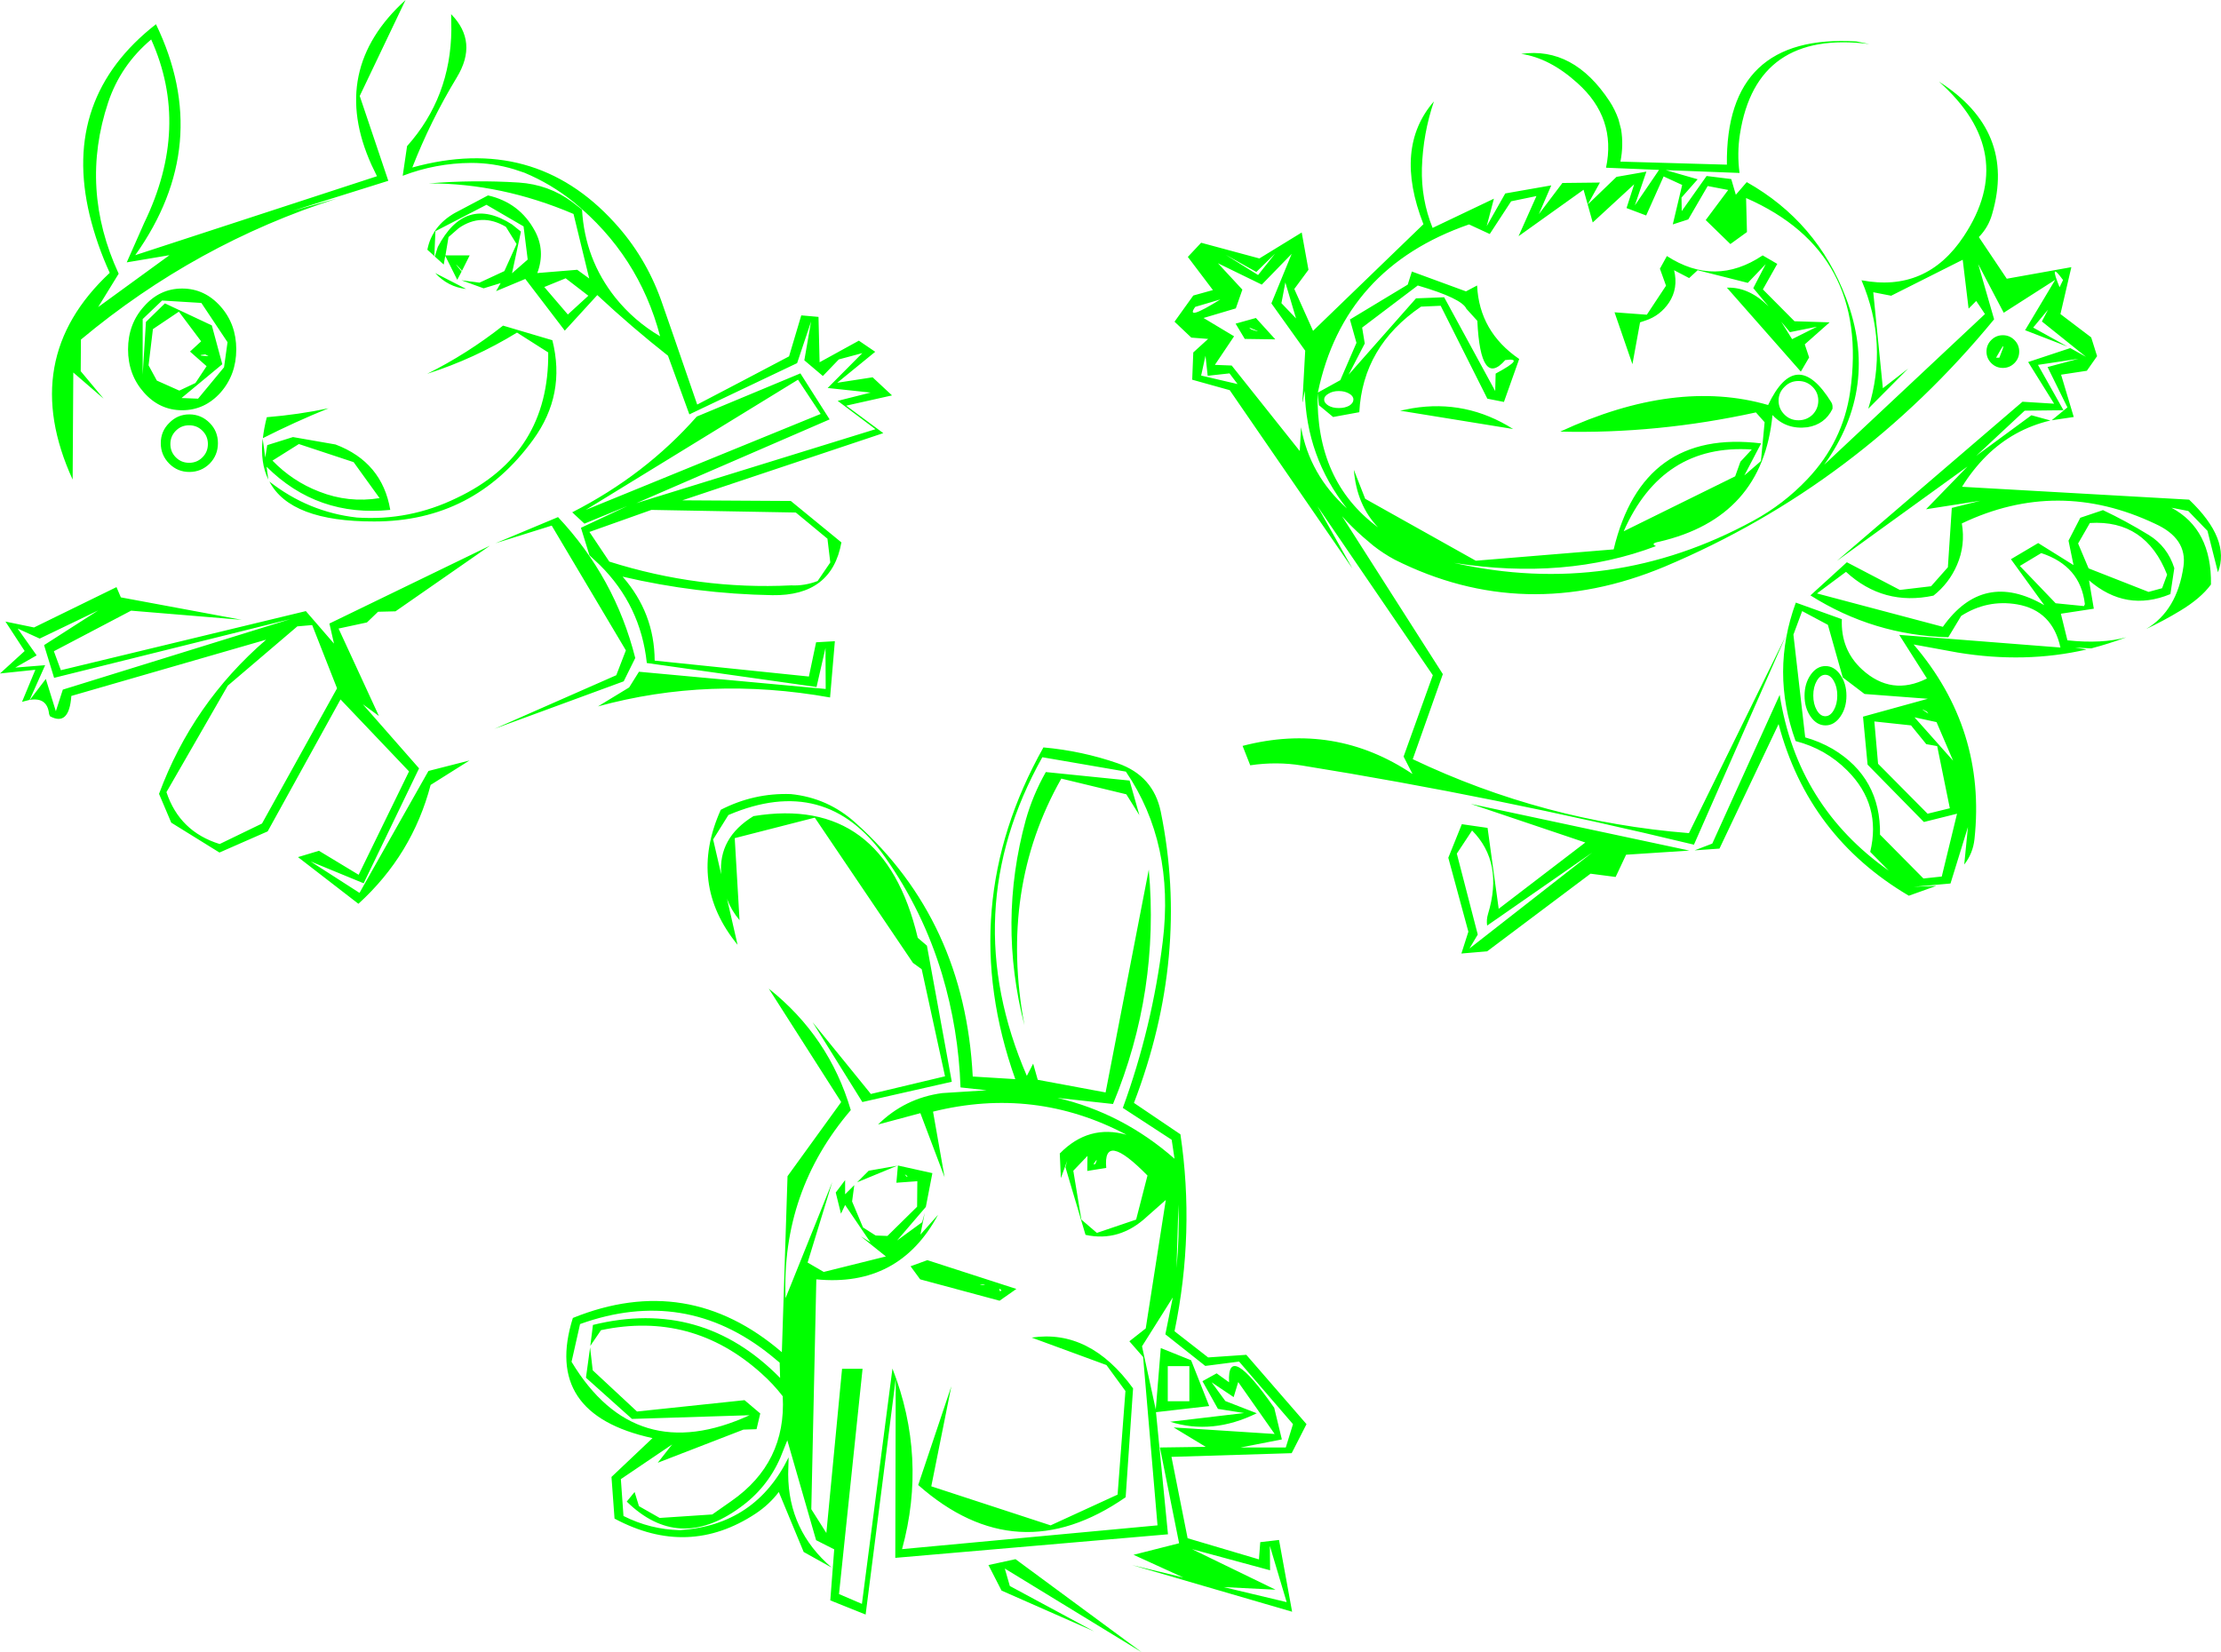 <?xml version="1.0" encoding="UTF-8" standalone="no"?>
<svg xmlns:xlink="http://www.w3.org/1999/xlink" height="378.8px" width="509.05px" xmlns="http://www.w3.org/2000/svg">
  <g transform="matrix(1.0, 0.0, 0.0, 1.0, 255.1, 189.95)">
    <path d="M-28.55 168.85 L-22.35 167.5 6.6 188.85 -24.8 169.65 -23.65 173.65 -4.35 184.05 -25.55 174.7 -28.55 168.85 M-29.3 104.6 L-29.8 104.45 Q-31.35 104.65 -29.3 104.6 M-25.55 105.9 Q-26.35 105.05 -25.9 106.1 L-25.55 105.9 M-22.15 105.55 L-26.0 108.25 -44.2 103.35 -46.4 100.35 -42.55 98.95 -22.15 105.55 M-4.05 76.9 Q-3.25 75.05 -4.5 77.0 L-4.05 76.9 M-58.65 81.1 L-56.0 78.45 -49.45 77.3 -58.65 81.1 M-47.1 79.7 Q-48.2 78.85 -47.25 79.85 L-47.1 79.7 M-72.2 -102.9 L-120.85 -73.05 -67.0 -95.05 -72.2 -102.9 M-141.55 -65.4 L-127.2 -71.4 Q-114.15 -57.5 -109.5 -39.1 L-112.15 -33.75 -141.8 -22.85 -113.85 -35.15 -111.65 -40.85 -128.65 -69.45 -141.55 -65.4 M-105.8 -73.05 L-120.0 -68.0 -115.45 -61.2 Q-94.9 -54.7 -73.75 -55.75 -70.7 -55.6 -67.7 -56.75 L-64.8 -61.0 -65.45 -66.45 -72.7 -72.45 -105.8 -73.05 M-155.35 -127.35 L-148.25 -123.7 Q-152.4 -124.15 -155.35 -127.35 M-125.45 -126.15 L-130.35 -124.15 -124.95 -117.85 -120.25 -122.15 -125.45 -126.15 M-62.85 -107.55 L-66.5 -103.75 -70.75 -107.35 -69.2 -116.25 -72.4 -106.7 -97.1 -94.95 -102.0 -108.4 Q-110.2 -114.85 -118.2 -122.3 L-125.65 -114.15 -134.7 -126.0 -141.4 -123.2 -140.35 -125.05 -144.25 -123.85 -149.35 -125.7 -145.2 -125.15 -139.5 -127.8 -136.7 -134.0 -139.15 -137.95 Q-144.75 -141.25 -149.95 -137.65 L-152.3 -135.6 -153.0 -131.4 -147.45 -131.4 -149.25 -127.8 -149.3 -128.0 Q-151.85 -130.8 -149.3 -127.7 L-150.3 -125.8 -153.05 -131.3 -153.4 -129.3 -155.45 -131.15 -154.75 -133.35 Q-148.45 -145.35 -137.75 -138.5 L-135.7 -136.85 -137.75 -127.3 -134.15 -130.45 -135.1 -138.05 -143.6 -143.0 -155.3 -136.95 -155.55 -131.25 -157.15 -132.7 Q-156.1 -138.1 -150.9 -141.1 L-143.25 -145.15 Q-136.0 -143.5 -132.5 -137.0 -130.05 -132.45 -131.95 -127.35 L-122.8 -128.1 -120.05 -126.1 -123.65 -140.9 Q-140.2 -147.95 -156.8 -147.9 -146.6 -148.75 -136.2 -148.1 -129.35 -147.65 -123.95 -143.65 L-121.7 -141.9 Q-121.05 -130.5 -114.05 -121.7 -109.75 -116.35 -103.8 -112.85 -108.7 -131.45 -123.65 -143.65 -128.8 -147.8 -134.9 -150.35 L-137.3 -151.15 Q-142.1 -152.6 -147.1 -152.6 -155.25 -152.55 -162.8 -149.65 L-161.8 -156.45 Q-151.8 -167.65 -151.65 -183.15 L-151.7 -186.7 Q-145.45 -180.35 -150.4 -172.2 -156.4 -162.3 -160.6 -151.55 -132.75 -159.25 -114.25 -138.9 -107.2 -131.2 -103.6 -121.2 L-100.8 -113.15 -95.3 -97.2 Q-84.75 -102.7 -74.25 -108.25 L-71.45 -117.65 -67.5 -117.3 -67.25 -106.9 -58.25 -111.85 -54.5 -109.3 -63.2 -102.2 -55.1 -103.45 -50.65 -99.3 -61.15 -96.95 -52.65 -90.65 -98.7 -75.25 -73.85 -75.1 -62.25 -65.6 Q-64.45 -53.3 -78.05 -53.5 -95.5 -53.8 -112.4 -57.75 -105.1 -49.4 -105.05 -38.5 L-69.7 -34.85 -68.05 -42.7 -63.75 -42.95 -64.85 -30.05 Q-92.55 -35.0 -118.05 -28.0 L-110.9 -32.35 -108.65 -35.95 -65.85 -32.0 -65.9 -41.4 -67.95 -32.45 -106.85 -37.95 Q-108.25 -51.15 -117.65 -60.45 L-120.0 -62.65 -121.95 -68.95 -111.3 -73.95 -121.15 -69.9 -123.95 -72.5 Q-107.2 -81.05 -95.4 -94.45 L-71.65 -104.35 -64.95 -93.8 -109.25 -74.6 -54.45 -91.55 -63.1 -98.05 -55.55 -99.95 -65.4 -101.0 -57.45 -109.0 -62.85 -107.55 M-202.9 -32.75 L-216.95 -8.35 Q-213.95 0.7 -204.75 3.55 L-195.05 -1.15 -177.85 -32.15 -183.55 -46.65 -186.95 -46.35 -202.9 -32.75 M-207.45 -88.15 Q-207.45 -89.95 -208.7 -91.2 -209.95 -92.45 -211.75 -92.45 -213.55 -92.45 -214.8 -91.2 -216.05 -89.95 -216.05 -88.15 -216.05 -86.35 -214.8 -85.1 -213.55 -83.85 -211.75 -83.85 -209.95 -83.85 -208.7 -85.1 -207.45 -86.35 -207.45 -88.15 M-207.05 -93.0 Q-205.15 -91.1 -205.15 -88.35 -205.15 -85.6 -207.05 -83.65 -209.0 -81.75 -211.7 -81.75 -214.4 -81.75 -216.3 -83.65 -218.25 -85.6 -218.25 -88.35 -218.25 -91.1 -216.3 -93.0 -214.4 -94.95 -211.7 -94.95 -209.0 -94.95 -207.05 -93.0 M-193.35 -79.55 Q-184.4 -72.55 -173.3 -71.3 -161.25 -70.5 -150.4 -75.8 -129.2 -85.85 -129.45 -109.15 L-136.6 -113.7 Q-146.4 -107.7 -157.2 -104.25 -148.05 -108.8 -139.8 -115.3 L-128.5 -111.95 Q-125.35 -99.5 -132.9 -89.15 -146.5 -70.4 -169.3 -70.4 -188.55 -70.35 -193.35 -79.55 M-194.85 -89.5 Q-194.6 -91.75 -193.95 -94.3 -186.65 -94.9 -179.8 -96.35 -187.55 -93.2 -194.85 -89.5 M-194.0 -82.95 L-193.6 -80.0 Q-195.5 -83.9 -194.9 -89.4 L-194.3 -85.05 -193.85 -87.9 -187.95 -89.75 -178.2 -88.05 Q-167.5 -84.0 -165.65 -73.05 -182.35 -71.35 -194.0 -82.95 M-168.1 -75.75 L-174.05 -84.0 -186.6 -88.15 -192.65 -84.35 Q-188.05 -79.6 -181.95 -77.25 -175.25 -74.6 -168.1 -75.75 M-251.05 -45.85 L-246.7 -39.7 -251.6 -36.9 -244.75 -37.45 -248.3 -29.5 -250.05 -29.05 -247.0 -36.4 -255.1 -35.55 -249.45 -40.7 -253.85 -47.45 -247.3 -46.1 -228.4 -55.35 -227.4 -53.0 -199.7 -47.85 -225.05 -49.95 -242.75 -40.65 -241.15 -36.3 -185.0 -49.85 -178.55 -42.4 -179.6 -47.0 -142.8 -64.85 -164.45 -49.8 -168.45 -49.7 -171.0 -47.25 -177.5 -45.85 -168.25 -25.8 -171.95 -28.5 -159.05 -13.8 -171.75 12.55 -183.9 7.55 -172.7 14.75 -156.9 -13.2 -147.5 -15.6 -156.4 -10.0 Q-160.6 6.0 -172.95 17.25 L-186.8 6.55 -182.0 5.1 -172.9 10.6 -161.35 -13.1 -177.05 -29.6 -193.75 0.65 -204.8 5.5 -215.85 -1.35 -218.65 -7.95 Q-210.95 -28.75 -194.1 -43.3 L-238.75 -30.4 Q-239.25 -23.35 -243.65 -25.75 L-243.85 -26.25 Q-244.25 -30.15 -248.25 -29.5 L-244.6 -34.3 -242.3 -26.9 -240.7 -31.85 -188.6 -48.0 -242.7 -34.55 -245.0 -42.05 -232.6 -50.0 -246.0 -43.55 -251.05 -45.85 M-213.35 -123.8 Q-208.2 -123.8 -204.55 -119.7 -200.95 -115.65 -200.95 -109.85 -200.95 -104.05 -204.55 -99.95 -208.2 -95.9 -213.35 -95.9 -218.5 -95.9 -222.1 -99.95 -225.75 -104.05 -225.75 -109.85 -225.75 -115.65 -222.1 -119.7 -218.5 -123.8 -213.35 -123.8 M-208.05 -108.7 Q-210.55 -108.45 -207.3 -108.3 L-208.05 -108.7 M-214.1 -118.5 L-220.05 -114.5 -221.05 -106.2 -219.15 -102.7 -214.0 -100.4 -210.3 -102.15 -207.75 -106.0 -211.55 -109.35 -209.0 -111.7 -214.1 -118.5 M-202.95 -111.5 L-208.95 -120.5 -217.95 -121.05 -222.4 -116.8 -222.4 -104.05 -221.65 -116.15 -217.3 -120.4 -206.55 -115.35 -204.15 -106.45 -213.5 -98.7 -209.7 -98.55 -203.75 -105.75 -202.95 -111.5 M-220.45 -180.9 Q-227.45 -175.0 -230.3 -166.5 -236.9 -146.7 -227.9 -127.2 L-232.6 -119.55 -216.25 -131.45 -226.05 -129.8 -222.05 -138.85 Q-211.4 -160.8 -220.45 -180.9 M-168.7 -149.55 L-169.95 -152.15 Q-179.8 -173.95 -162.15 -189.95 L-172.65 -167.95 -166.1 -148.5 -188.25 -141.55 -177.85 -144.45 Q-210.2 -134.1 -236.55 -112.1 L-236.6 -104.85 -231.35 -98.55 -238.3 -104.55 -238.45 -80.0 Q-251.1 -107.65 -229.95 -127.4 -232.9 -133.85 -234.55 -140.6 -241.0 -167.5 -219.35 -184.4 -206.05 -156.85 -224.1 -131.45 L-168.7 -149.55 M15.0 86.2 L14.55 100.75 Q15.25 93.5 15.0 86.2 M1.05 152.7 L2.85 128.95 -1.5 123.0 -18.65 116.7 Q-5.3 114.7 4.6 128.35 L2.9 153.3 Q-21.95 170.55 -44.65 150.5 L-37.05 127.85 -41.65 150.8 -14.3 159.75 1.05 152.7 M35.95 164.45 L36.0 170.05 18.1 165.2 37.25 174.5 25.35 173.9 39.8 177.35 35.95 164.45 M17.5 123.25 L12.55 123.25 12.55 131.3 17.5 131.3 17.5 123.25 M13.45 71.35 L2.25 64.05 Q9.0 45.55 11.4 25.9 14.15 3.45 2.95 -13.05 L-16.2 -16.35 Q-36.0 19.1 -19.75 56.7 L-18.3 53.9 -17.25 57.6 -1.7 60.5 8.2 9.4 Q10.7 37.3 0.0 63.15 L-12.75 61.75 Q2.2 65.25 14.1 75.7 L13.45 71.35 M5.3 89.65 L7.9 79.55 Q-2.35 69.1 -1.55 77.8 L-5.9 78.5 -5.85 75.05 -9.1 78.45 -7.25 89.65 -3.7 92.7 5.3 89.65 M85.95 19.6 Q89.55 7.75 82.3 0.45 L78.8 5.75 83.6 24.3 81.7 27.5 109.85 5.5 85.75 22.25 Q85.55 20.9 85.95 19.6 M192.55 -15.55 L188.75 -24.4 183.7 -25.5 192.55 -15.55 M174.5 -24.55 L175.35 -14.85 186.7 -3.4 191.8 -4.65 188.9 -18.9 186.4 -19.35 182.9 -23.65 174.5 -24.55 M186.55 -26.8 Q184.3 -28.0 186.9 -26.35 L186.55 -26.8 M240.45 -55.1 L241.6 -58.2 Q236.65 -70.85 223.9 -70.05 L221.2 -65.35 223.6 -59.65 237.35 -54.25 240.45 -55.1 M216.05 -51.65 L222.55 -51.0 222.75 -51.45 Q221.75 -60.2 212.75 -63.15 L207.85 -60.2 216.05 -51.65 M203.15 -107.95 Q205.3 -113.2 202.4 -107.95 L203.15 -107.95 M216.95 -124.1 L217.75 -125.75 Q214.4 -130.35 216.95 -124.1 M201.3 -106.7 Q200.2 -107.8 200.2 -109.35 200.2 -110.9 201.3 -112.0 202.4 -113.1 203.95 -113.1 205.5 -113.1 206.6 -112.0 207.7 -110.9 207.7 -109.35 207.7 -107.8 206.6 -106.7 205.5 -105.6 203.95 -105.6 202.4 -105.6 201.3 -106.7 M79.95 -1.0 L85.85 -0.15 88.4 18.4 108.25 3.2 82.0 -5.65 132.1 5.05 117.6 6.0 115.2 11.1 109.45 10.35 85.75 28.15 79.85 28.65 81.45 23.65 76.85 6.7 79.95 -1.0 M159.9 -25.65 Q158.5 -27.65 158.5 -30.45 158.5 -33.25 159.9 -35.25 161.3 -37.25 163.3 -37.25 165.3 -37.25 166.7 -35.25 168.1 -33.25 168.1 -30.45 168.1 -27.65 166.7 -25.65 165.3 -23.65 163.3 -23.65 161.3 -23.65 159.9 -25.65 M160.5 -30.5 Q160.5 -28.55 161.3 -27.15 162.1 -25.75 163.25 -25.75 164.4 -25.75 165.2 -27.15 166.0 -28.55 166.0 -30.5 166.0 -32.45 165.2 -33.85 164.4 -35.25 163.25 -35.25 162.1 -35.25 161.3 -33.85 160.5 -32.45 160.5 -30.5 M155.95 -44.45 L158.65 -20.9 Q161.9 -20.0 164.95 -18.25 176.0 -11.65 175.8 1.4 L185.75 11.45 189.95 11.0 193.45 -3.4 185.85 -1.5 172.95 -14.65 171.9 -25.65 186.75 -29.75 172.25 -30.85 167.25 -34.65 163.85 -46.7 157.95 -49.85 155.95 -44.45 M142.6 -80.75 L143.8 -84.1 146.4 -86.9 Q125.9 -88.25 117.05 -68.15 L142.6 -80.75 M3.8 -11.0 L6.05 -3.05 3.05 -7.85 -11.85 -11.45 Q-26.15 13.8 -20.3 45.1 -26.4 21.5 -20.0 -1.95 -18.4 -7.65 -15.4 -12.95 L3.8 -11.0 M1.1 -14.95 Q9.25 -12.1 10.95 -3.85 17.7 29.2 4.8 62.9 L15.45 70.1 Q18.8 92.55 14.1 115.25 L21.8 121.25 30.55 120.65 44.35 136.55 40.95 143.2 13.4 144.05 17.1 162.7 33.45 167.55 33.75 163.6 38.05 163.1 41.05 179.55 4.35 168.85 16.1 171.7 4.7 166.5 15.15 163.85 10.75 141.9 21.25 141.75 13.9 137.3 37.05 138.8 28.7 126.9 27.65 130.35 22.6 126.95 25.75 131.25 32.95 134.05 Q22.75 139.05 13.1 136.0 L30.05 134.0 24.05 133.05 20.5 126.7 23.75 124.9 26.6 126.95 Q26.1 117.25 36.95 132.8 L38.7 140.05 29.2 141.9 39.6 141.9 41.25 136.55 28.9 122.2 21.15 123.2 12.0 115.95 13.7 107.5 6.65 118.7 9.8 133.2 10.95 119.1 17.9 121.9 22.05 132.4 9.85 133.8 12.6 161.8 -49.9 167.2 -49.8 126.15 -56.7 180.2 -64.8 176.95 -63.9 165.25 -68.05 163.15 -74.65 140.25 -76.25 144.25 Q-79.3 151.25 -85.55 155.7 -99.6 165.9 -111.45 154.3 L-109.65 152.1 -108.65 155.35 -103.9 158.05 -91.85 157.25 -87.5 154.2 Q-74.85 145.4 -75.7 130.15 -77.85 127.35 -80.6 124.9 -96.5 110.6 -117.35 115.0 L-119.8 118.6 -119.2 113.8 Q-94.25 107.65 -76.3 125.95 L-76.4 122.45 -78.45 120.75 Q-98.1 104.95 -122.15 113.6 L-124.1 122.25 Q-109.5 146.5 -83.3 134.5 L-110.25 135.35 -120.8 125.9 -119.85 118.95 -119.25 124.2 -109.1 133.65 -84.45 131.05 -80.85 134.1 -81.7 137.7 -84.7 137.8 -104.35 145.4 -101.05 141.2 -112.8 149.15 -112.2 157.6 Q-106.05 160.7 -99.25 160.85 -81.95 159.7 -74.35 144.15 L-74.45 148.0 Q-74.4 160.95 -64.45 169.45 L-70.9 165.85 -76.6 152.1 Q-78.75 154.95 -81.9 157.05 -97.35 167.25 -114.25 158.2 L-114.95 148.65 -105.55 139.75 Q-130.75 134.25 -123.8 112.2 -97.45 101.55 -75.9 120.05 L-74.6 79.7 -62.3 62.7 -78.9 36.7 Q-65.05 47.7 -60.1 64.55 -76.0 83.15 -75.05 107.65 L-64.35 81.05 -70.0 99.5 -66.3 101.65 -52.05 98.1 -57.8 93.5 -55.6 94.85 -61.4 86.3 -62.35 88.3 -63.55 83.45 -61.4 80.6 -61.4 83.85 -59.3 81.75 -59.8 85.5 -57.3 91.45 -54.4 93.3 -51.7 93.4 -44.9 86.7 -44.85 80.85 -49.65 81.2 -49.3 77.25 -41.4 79.0 -42.9 86.75 -49.5 94.45 -43.75 90.25 -43.15 88.1 -44.15 93.1 -40.1 88.55 Q-49.05 105.2 -68.0 103.35 L-69.15 156.05 -65.7 161.5 -62.1 123.85 -57.4 123.85 -62.8 175.5 -57.55 177.75 -50.55 123.8 Q-42.6 144.2 -48.35 165.2 L10.2 159.75 6.9 121.15 3.75 117.55 7.5 114.6 12.1 85.15 7.8 88.95 Q1.5 94.85 -6.3 93.15 L-10.9 77.65 -10.5 76.15 -11.95 80.15 -12.2 74.5 Q-5.6 67.75 3.1 70.2 -17.9 59.1 -41.25 64.9 L-38.6 79.95 -44.15 65.25 -53.85 67.85 Q-47.7 61.8 -39.15 60.65 L-28.95 60.0 -34.95 59.35 Q-35.4 46.05 -39.2 33.35 -43.55 18.9 -52.25 6.55 -65.8 -12.65 -88.15 -3.1 L-91.65 2.5 -89.8 10.5 Q-90.5 2.1 -82.4 -2.85 -52.55 -7.75 -44.75 25.05 L-42.65 26.85 -36.95 58.05 -57.45 62.7 -68.85 44.4 -55.5 60.85 -38.5 56.8 -43.85 32.25 -45.85 30.8 -68.35 -2.5 -86.7 2.2 -85.6 21.0 Q-87.45 18.8 -88.4 16.3 L-88.5 15.95 -86.05 26.65 Q-97.5 12.65 -89.9 -4.3 -82.3 -8.2 -73.85 -7.9 -65.35 -7.05 -59.0 -1.3 -33.95 21.15 -32.15 56.85 L-22.4 57.45 Q-36.45 17.9 -15.95 -18.6 -7.1 -17.8 1.1 -14.95 M65.8 -95.8 L68.6 -96.35 Q80.95 -98.4 91.7 -91.6 L65.8 -95.8 M54.15 -99.7 Q53.15 -100.3 51.75 -100.3 50.35 -100.3 49.4 -99.7 48.4 -99.15 48.4 -98.35 48.4 -97.55 49.4 -96.95 50.35 -96.4 51.75 -96.4 53.15 -96.4 54.15 -96.95 55.1 -97.55 55.1 -98.35 55.1 -99.15 54.15 -99.7 M39.5 -125.2 L38.6 -120.45 41.95 -116.95 39.5 -125.2 M24.6 -121.3 L18.85 -119.6 Q16.4 -116.2 24.6 -121.3 M28.55 -101.9 L26.7 -104.35 21.7 -103.8 21.2 -108.4 20.2 -103.85 28.55 -101.9 M31.25 -114.85 Q31.5 -114.45 31.9 -114.35 34.75 -113.45 31.25 -114.85 M32.75 -117.05 L37.2 -112.15 30.2 -112.25 28.1 -115.75 32.75 -117.05 M37.15 -131.8 L32.85 -127.6 25.8 -131.55 33.25 -126.9 37.15 -131.8 M34.1 -124.7 L24.05 -129.6 29.65 -123.55 28.15 -119.25 20.75 -117.05 27.75 -112.85 23.35 -106.3 27.2 -106.15 42.8 -86.55 43.1 -92.0 Q45.05 -81.1 53.6 -73.4 44.25 -85.25 43.95 -100.4 L43.5 -97.95 43.4 -97.7 44.05 -109.55 36.3 -120.4 40.95 -131.75 34.1 -124.7 M157.1 -102.6 Q155.2 -102.6 153.9 -101.25 152.55 -99.95 152.55 -98.1 152.55 -96.25 153.9 -94.9 155.2 -93.6 157.1 -93.6 159.0 -93.6 160.35 -94.9 161.65 -96.25 161.65 -98.1 161.65 -99.95 160.35 -101.25 159.0 -102.6 157.1 -102.6 M161.35 -115.05 L155.15 -113.8 153.15 -116.2 155.65 -112.2 161.35 -115.05 M119.05 -106.45 L114.95 -118.35 122.35 -117.8 126.75 -124.45 125.35 -128.35 126.95 -131.25 Q138.0 -124.1 148.9 -131.4 L152.25 -129.45 148.95 -123.6 156.2 -116.3 164.25 -116.05 158.55 -111.0 159.55 -108.0 157.65 -104.75 140.7 -124.0 Q145.75 -124.2 150.25 -119.7 L146.75 -123.9 149.6 -129.4 145.5 -125.1 134.0 -128.0 132.05 -126.2 128.6 -128.0 Q129.6 -123.9 127.45 -120.6 125.4 -117.55 122.0 -116.45 L120.8 -116.05 119.05 -106.45 M83.5 -116.4 L81.0 -119.15 Q79.95 -121.55 69.85 -124.5 L57.1 -114.85 57.7 -111.2 54.0 -104.05 69.45 -121.55 75.9 -121.8 87.6 -100.3 87.7 -104.3 Q94.7 -108.05 89.9 -107.4 84.25 -100.9 83.5 -116.4 M136.05 -149.6 L141.7 -148.9 142.75 -145.3 145.25 -148.2 Q161.4 -139.1 168.0 -121.65 175.75 -101.2 163.0 -83.4 L199.85 -117.95 197.85 -120.95 196.1 -119.2 194.75 -130.4 178.35 -122.15 174.25 -122.95 176.45 -100.95 182.25 -105.45 173.1 -96.25 Q177.75 -111.15 171.55 -125.7 186.45 -122.85 195.0 -135.8 207.65 -154.9 189.3 -171.25 207.05 -159.95 201.5 -140.9 200.65 -137.85 198.45 -135.6 L204.85 -126.05 219.65 -128.7 217.15 -117.95 224.2 -112.6 225.55 -108.3 223.2 -104.95 217.3 -104.05 220.2 -94.35 215.15 -93.6 218.75 -96.55 214.2 -105.8 221.3 -107.7 212.0 -106.3 217.85 -95.9 208.95 -95.8 197.85 -85.45 210.5 -94.75 214.85 -93.55 Q206.4 -91.55 200.2 -85.45 197.0 -82.25 194.6 -78.35 L246.65 -75.4 Q256.2 -66.3 253.25 -58.75 L250.85 -68.25 246.45 -72.8 242.6 -73.55 Q251.85 -68.6 251.65 -55.95 249.3 -52.75 244.55 -49.9 240.75 -47.6 236.8 -45.75 243.9 -49.95 245.35 -60.1 246.25 -66.5 238.9 -69.85 216.55 -80.45 194.55 -69.95 195.4 -64.95 193.45 -60.45 191.65 -56.25 188.05 -53.4 176.6 -50.95 168.0 -58.85 L161.35 -53.9 190.2 -46.25 Q199.45 -59.3 213.45 -51.2 L205.8 -61.75 212.05 -65.45 220.15 -60.4 219.0 -66.0 221.7 -71.25 226.9 -73.0 Q232.1 -70.55 237.4 -67.3 241.7 -64.65 243.25 -59.7 L242.35 -53.75 Q232.2 -49.55 223.7 -56.9 L224.8 -50.4 217.25 -49.25 218.75 -43.15 Q226.65 -42.3 232.25 -43.85 228.25 -42.35 224.2 -41.3 L220.5 -41.5 223.15 -41.05 Q209.05 -37.8 193.6 -40.35 L183.5 -42.2 Q200.15 -22.75 197.45 2.4 197.1 5.7 195.1 8.25 L195.95 -0.35 191.95 12.6 183.5 13.35 188.7 13.15 182.4 15.4 Q159.35 1.8 152.55 -23.95 L139.0 4.6 133.3 5.0 137.35 3.45 152.8 -30.65 Q156.85 -5.1 177.8 9.65 L173.55 5.35 Q176.15 -5.45 168.3 -13.3 163.3 -18.3 156.45 -20.05 150.7 -35.95 156.5 -51.8 L167.05 -48.0 Q166.75 -41.0 171.7 -36.45 178.45 -30.3 186.55 -34.4 L180.2 -44.4 217.15 -41.5 Q215.3 -50.0 207.2 -51.4 200.35 -52.55 194.4 -48.75 L191.45 -43.85 Q174.35 -44.3 159.85 -53.45 L168.2 -61.05 180.35 -54.7 187.5 -55.55 191.35 -59.9 192.25 -73.5 198.8 -75.15 186.35 -73.2 195.85 -83.0 165.9 -61.35 208.45 -97.85 215.7 -97.4 209.75 -106.95 219.4 -110.15 223.0 -108.15 212.9 -116.25 214.3 -118.95 210.9 -114.85 218.75 -110.5 209.05 -114.25 215.95 -125.8 204.15 -118.25 198.3 -129.4 201.95 -116.75 Q170.7 -78.7 126.45 -60.05 94.4 -46.65 64.55 -61.65 61.95 -63.05 59.6 -64.9 L57.25 -66.9 Q54.75 -69.1 52.5 -71.6 L75.6 -35.4 68.7 -15.9 Q98.75 -1.6 132.0 1.05 L154.2 -44.15 133.15 3.7 Q87.4 -7.35 43.3 -14.45 37.5 -15.4 31.45 -14.5 L29.7 -18.95 Q50.85 -24.45 68.65 -12.5 L66.6 -16.5 73.3 -35.15 46.85 -73.9 54.85 -59.65 26.75 -100.5 18.15 -102.9 18.4 -109.15 21.8 -112.25 17.95 -112.55 14.1 -116.2 18.4 -122.2 22.9 -123.45 17.15 -131.05 20.2 -134.3 33.55 -130.7 43.25 -136.65 44.8 -128.1 41.55 -123.7 45.85 -114.1 71.15 -138.55 Q64.3 -156.05 73.55 -166.7 71.05 -159.3 70.8 -151.45 70.6 -144.25 73.25 -137.7 L87.3 -144.4 85.65 -138.1 89.9 -145.6 100.45 -147.45 97.6 -140.85 103.0 -148.0 111.6 -148.1 108.8 -143.05 107.85 -146.45 92.95 -135.8 97.05 -145.0 91.25 -143.8 86.35 -136.3 81.6 -138.5 Q52.9 -128.55 46.95 -99.95 L52.1 -102.8 55.8 -111.35 54.3 -116.7 67.55 -124.7 68.5 -127.7 80.9 -123.15 83.45 -124.5 Q83.95 -113.9 93.1 -107.65 L89.6 -97.8 85.8 -98.55 75.1 -119.85 70.6 -119.65 Q57.25 -110.55 56.45 -95.45 L50.45 -94.35 47.2 -97.05 46.9 -99.85 Q46.45 -79.6 60.75 -69.05 55.85 -74.15 55.2 -82.25 L57.8 -75.6 83.15 -61.4 114.75 -64.0 Q121.35 -91.65 148.55 -88.3 L144.7 -80.95 148.5 -84.25 149.35 -93.15 147.35 -95.4 Q124.75 -90.45 102.5 -91.0 128.95 -103.25 150.15 -97.1 156.6 -110.7 164.65 -97.7 165.0 -97.15 164.9 -96.2 163.15 -92.65 159.15 -92.0 154.3 -91.4 151.15 -94.8 148.9 -71.25 125.15 -65.75 123.05 -65.35 124.45 -64.75 103.7 -56.9 78.15 -60.9 114.2 -52.8 146.8 -70.6 153.7 -74.35 159.15 -80.1 167.3 -88.7 168.95 -100.15 173.5 -132.1 145.1 -144.55 L145.3 -136.75 141.5 -134.0 135.85 -139.5 141.0 -146.4 136.3 -147.3 131.85 -139.65 128.3 -138.5 130.45 -147.55 126.2 -149.5 122.2 -140.55 117.7 -142.25 119.45 -147.7 109.95 -138.95 108.8 -143.05 115.4 -149.4 122.25 -150.6 119.6 -142.85 125.15 -151.0 113.0 -151.5 Q115.4 -162.9 106.45 -170.9 100.1 -176.65 93.55 -177.6 105.55 -179.3 113.8 -166.75 115.05 -164.85 115.85 -162.6 L116.45 -160.3 Q117.05 -156.65 116.3 -152.9 L140.7 -152.2 Q140.35 -182.3 170.4 -180.45 L173.35 -179.85 Q147.45 -183.15 143.7 -159.25 143.0 -154.8 143.6 -150.3 L126.7 -150.95 134.0 -148.85 130.3 -144.65 130.35 -141.55 136.05 -149.6" fill="#00ff00" fill-rule="evenodd" stroke="none"/>
  </g>
</svg>
